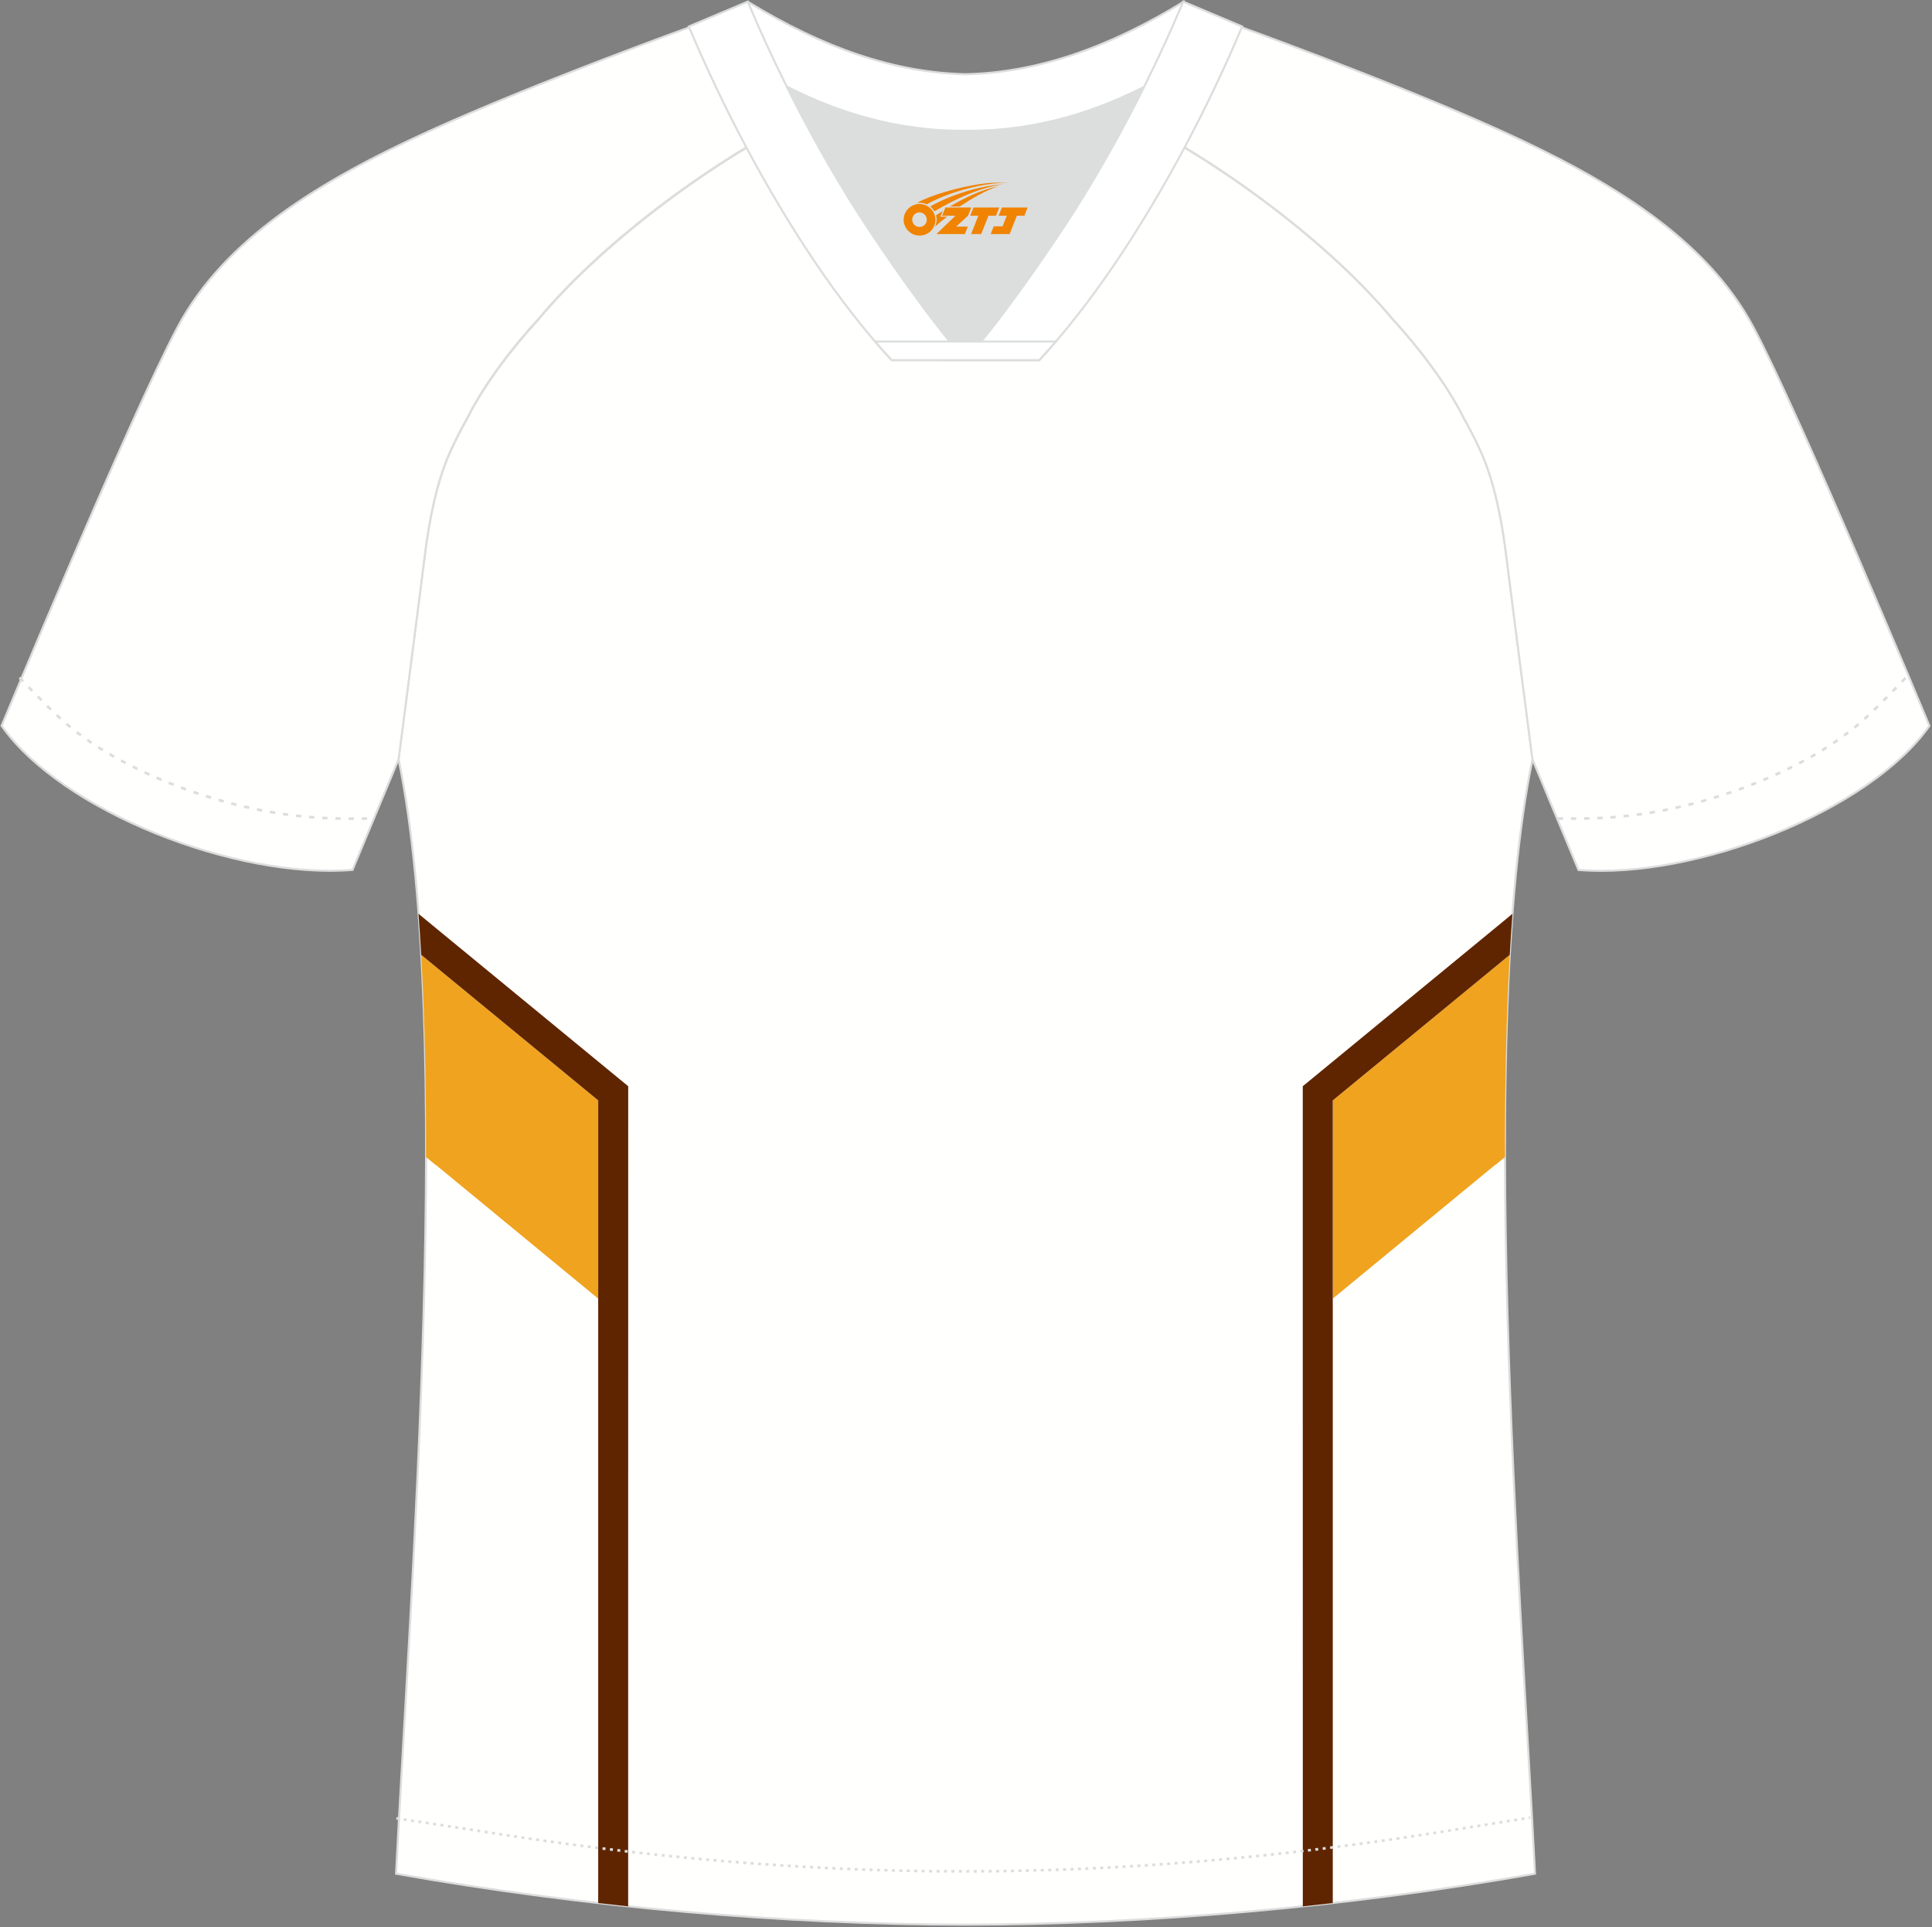 <?xml version="1.0" encoding="utf-8"?>
<!-- Generator: Adobe Illustrator 22.0.0, SVG Export Plug-In . SVG Version: 6.00 Build 0)  -->
<svg xmlns="http://www.w3.org/2000/svg" xmlns:xlink="http://www.w3.org/1999/xlink" version="1.1" id="图层_1" x="0px" y="0px" width="374px" height="373px" viewBox="0 0 374 373" enable-background="new 0 0 374 373" xml:space="preserve">
<rect x="0" y="0" width="374" height="373" fill="#808080" stroke="none"/>
<g>
	<path fill="#FFFFFD" stroke="#DCDDDD" stroke-width="0.4" stroke-miterlimit="22.926" d="M291.55,107.27   c1.27,10.18,4.85,37.71,5.11,39.69c-10.86,52.55-2.19,162.18,0.49,215.68c-36.81,6.52-75.42,9.83-110.24,9.86   c-34.82-0.03-73.43-3.33-110.24-9.86c2.68-53.51,11.35-163.13,0.49-215.68c0.26-1.98,3.83-29.51,5.11-39.69   c0.85-6.78,2.31-14.06,4.84-19.68c1.01-2.25,2.15-4.48,3.4-6.7c3.26-6.52,8.77-13.67,13.7-19.02   c11.2-13.44,29.03-27.03,44.74-35.87c0.96-0.54-1.02-15.4-0.07-15.9c3.94,3.31,25.19,3.25,30.33,6.12l-2.65,0.68   c6.1,2.82,12.98,4.24,19.71,4.25c6.74-0.02-2.73-1.43,3.36-4.26l5.69-2.51c5.14-2.86,16.2-2.27,20.14-5.59   c0.73,0.39-1.96,16.43-1.22,16.84c15.87,8.82,34.04,22.6,45.4,36.23c4.92,5.36,10.44,12.5,13.7,19.02c1.25,2.22,2.39,4.46,3.4,6.7   C289.24,93.22,290.7,100.5,291.55,107.27z"/>
	<path fill="#F0A31F" d="M289.52,225.43l1.81-1.49c-0.03-13.68,0.24-26.91,0.93-39.14l-0.03,0.03l0,0l-34.23,28.14v38.37   l28.98-23.87l2.54-2.08V225.43L289.52,225.43z"/>
	<path fill="#5F2500" d="M292.26,184.8l-3.68,3.03l0,0L258,212.97v155.35c-1.93,0.22-3.87,0.43-5.8,0.64l-0.01-158.73l38.1-31.32   l0,0l2.5-2.06C292.59,179.45,292.4,182.1,292.26,184.8z"/>
	<path fill="#F0A31F" d="M84.28,225.43l-1.81-1.49c0.03-13.68-0.24-26.91-0.93-39.14l0.03,0.03l0,0l34.23,28.14v38.37l-28.98-23.87   l-2.54-2.08C84.28,225.39,84.28,225.43,84.28,225.43z"/>
	<path fill="#5F2500" d="M81.54,184.8l3.68,3.03l0,0l30.58,25.14v155.35c1.93,0.22,3.87,0.43,5.8,0.64l0.01-158.73l-38.1-31.32l0,0   l-2.5-2.06C81.22,179.45,81.39,182.1,81.54,184.8z"/>
	<path fill="#FFFFFE" stroke="#DCDDDD" stroke-width="0.4" stroke-miterlimit="22.926" d="M222,24.33   c7.07-5.95,12.46-12.55,16.99-19.54c0,0,30.63,10.99,51.78,20.61c21.15,9.61,39.53,20.88,48.62,37.85   c9.08,16.97,34.11,77.23,34.11,77.23c-11.56,16.47-45.26,29.73-67.93,27.89l-8.91-21.4c0,0-3.8-29.24-5.12-39.81   c-0.85-6.78-2.31-14.06-4.84-19.68c-1.01-2.25-2.15-4.48-3.4-6.7c-3.26-6.51-8.77-13.67-13.69-19.02   C257.72,47.5,238.36,33.07,222,24.33z"/>
	<path fill="#FFFFFE" stroke="#DCDDDD" stroke-width="0.4" stroke-miterlimit="22.926" d="M151.8,24.33   c-7.08-5.95-12.46-12.55-16.99-19.54c0,0-30.63,10.99-51.78,20.61C61.88,35,43.49,46.27,34.42,63.24   c-9.08,16.97-34.11,77.23-34.11,77.23c11.56,16.47,45.25,29.73,67.93,27.89l8.91-21.4c0,0,3.8-29.24,5.12-39.81   c0.85-6.78,2.31-14.06,4.84-19.68c1.01-2.25,2.15-4.48,3.4-6.7c3.26-6.51,8.77-13.67,13.7-19.02   C116.08,47.5,135.44,33.07,151.8,24.33z"/>
	<path fill="none" stroke="#DCDDDD" stroke-width="0.51" stroke-miterlimit="22.926" stroke-dasharray="1.02,1.531" d="   M3.78,131.14c2.92,3.02,6.08,6.41,9.27,9.11c10.32,8.74,27.36,15.21,41.6,17.27c5.61,0.82,10.34,0.99,16.71,0.91"/>
	<path fill="none" stroke="#DCDDDD" stroke-width="0.51" stroke-miterlimit="22.926" stroke-dasharray="0.576,0.865" d="   M76.72,351.91c1.3,0.21,15.14,2.3,16.44,2.51c30.89,4.95,61.95,7.77,93.31,7.77c30.85,0,61.41-2.73,91.81-7.53   c1.81-0.28,16.13-2.59,17.94-2.89"/>
	<path fill="none" stroke="#DCDDDD" stroke-width="0.51" stroke-miterlimit="22.926" stroke-dasharray="1.02,1.531" d="   M368.87,131.22c-2.9,3-6.03,6.35-9.19,9.02c-10.32,8.74-27.36,15.21-41.6,17.27c-5.61,0.82-10.34,0.99-16.71,0.91"/>
	<path fill="#FFFFFF" stroke="#DCDDDD" stroke-width="0.4" stroke-miterlimit="22.926" d="M145.44,12.89   c13.69,8.44,27.53,12.57,41.51,12.42c13.98,0.15,27.82-3.98,41.51-12.42c1.75-6.97,0.69-12.56,0.69-12.56   c-14.63,8.96-28.43,13.72-42.2,14.04c-13.77-0.31-27.57-5.07-42.2-14.04C144.75,0.32,143.68,5.92,145.44,12.89z"/>
	<path fill="#DCDDDD" d="M218.12,18.43c-10.31,4.7-20.7,6.99-31.17,6.88c-10.47,0.11-20.86-2.18-31.17-6.88   c-1.16-0.53-2.32-1.09-3.48-1.68c4.1,8.24,8.7,16.46,13.6,24.17c4.88,7.67,14.79,21.97,21.04,28.72l-0.04,0.06   c6.25-6.75,16.15-21.05,21.04-28.72c4.91-7.71,9.5-15.93,13.6-24.17l0.02-0.04C220.42,17.35,219.27,17.9,218.12,18.43z"/>
	<path fill="#FFFFFF" stroke="#DCDDDD" stroke-width="0.4" stroke-miterlimit="22.926" d="M152.12,16.4   c-2.68-5.4-5.15-10.81-7.37-16.08l-11.41,4.81c3.2,7.6,6.93,15.5,11.06,23.25c8.22,15.44,17.99,30.33,28.21,41.32h14.28l0.04-0.06   c-6.25-6.75-16.15-21.05-21.04-28.72c-4.91-7.71-9.5-15.93-13.6-24.17C152.24,16.63,152.18,16.51,152.12,16.4z"/>
	<path fill="#FFFFFF" stroke="#DCDDDD" stroke-width="0.4" stroke-miterlimit="22.926" d="M221.68,16.4   c2.68-5.4,5.15-10.81,7.37-16.08l11.41,4.81c-3.2,7.6-6.93,15.5-11.06,23.25c-8.22,15.44-18,30.33-28.21,41.32h-14.28l-0.04-0.06   c6.25-6.75,16.15-21.05,21.04-28.72c4.91-7.71,9.5-15.93,13.6-24.17C221.56,16.63,221.62,16.51,221.68,16.4z"/>
	<path fill="#FFFFFF" stroke="#DCDDDD" stroke-width="0.4" stroke-miterlimit="22.926" d="M186.9,69.7h14.28   c1.08-1.16,2.15-2.36,3.21-3.6h-14.38h-0.09h-6.05H169.4c1.06,1.24,2.14,2.44,3.21,3.6C172.62,69.7,186.9,69.7,186.9,69.7z"/>
	
</g>
<g id="图层_x0020_1">
	<path fill="#F08300" d="M175.11,43.56c0.416,1.136,1.472,1.984,2.752,2.032c0.144,0,0.304,0,0.448-0.016h0.016   c0.016,0,0.064,0,0.128-0.016c0.032,0,0.048-0.016,0.08-0.016c0.064-0.016,0.144-0.032,0.224-0.048c0.016,0,0.016,0,0.032,0   c0.192-0.048,0.4-0.112,0.576-0.208c0.192-0.096,0.4-0.224,0.608-0.384c0.672-0.56,1.104-1.408,1.104-2.352   c0-0.224-0.032-0.448-0.08-0.672l0,0C180.95,41.68,180.9,41.51,180.82,41.33C180.35,40.24,179.27,39.48,178,39.48C176.31,39.48,174.93,40.85,174.93,42.55C174.93,42.9,174.99,43.24,175.11,43.56L175.11,43.56L175.11,43.56z M179.41,42.58L179.41,42.58C179.38,43.36,178.72,43.96,177.94,43.92C177.15,43.89,176.56,43.24,176.59,42.45c0.032-0.784,0.688-1.376,1.472-1.344   C178.83,41.14,179.44,41.81,179.41,42.58L179.41,42.58z"/>
	<polygon fill="#F08300" points="193.44,40.16 ,192.8,41.75 ,191.36,41.75 ,189.94,45.3 ,187.99,45.3 ,189.39,41.75 ,187.81,41.75    ,188.45,40.16"/>
	<path fill="#F08300" d="M195.41,35.43c-1.008-0.096-3.024-0.144-5.056,0.112c-2.416,0.304-5.152,0.912-7.616,1.664   C180.69,37.81,178.82,38.53,177.47,39.3C177.67,39.27,177.86,39.25,178.05,39.25c0.48,0,0.944,0.112,1.36,0.288   C183.51,37.22,190.71,35.17,195.41,35.43L195.41,35.43L195.41,35.43z"/>
	<path fill="#F08300" d="M180.88,40.9c4-2.368,8.88-4.672,13.488-5.248c-4.608,0.288-10.224,2-14.288,4.304   C180.4,40.21,180.67,40.53,180.88,40.9C180.88,40.9,180.88,40.9,180.88,40.9z"/>
	<polygon fill="#F08300" points="198.93,40.16 ,198.31,41.75 ,196.85,41.75 ,195.44,45.3 ,194.98,45.3 ,193.47,45.3 ,191.78,45.3    ,192.37,43.8 ,194.08,43.8 ,194.9,41.75 ,193.31,41.75 ,193.95,40.16"/>
	<polygon fill="#F08300" points="188.02,40.16 ,187.38,41.75 ,185.09,43.86 ,187.35,43.86 ,186.77,45.3 ,181.28,45.3 ,184.95,41.75    ,182.37,41.75 ,183.01,40.16"/>
	<path fill="#F08300" d="M193.3,36.02c-3.376,0.752-6.464,2.192-9.424,3.952h1.888C188.19,38.4,190.53,36.97,193.3,36.02z    M182.5,40.84C181.87,41.22,181.81,41.27,181.2,41.68c0.064,0.256,0.112,0.544,0.112,0.816c0,0.496-0.112,0.976-0.32,1.392   c0.176-0.16,0.32-0.304,0.432-0.4c0.272-0.24,0.768-0.64,1.6-1.296l0.32-0.256H182.02l0,0L182.5,40.84L182.5,40.84L182.5,40.84z"/>
</g>
</svg>